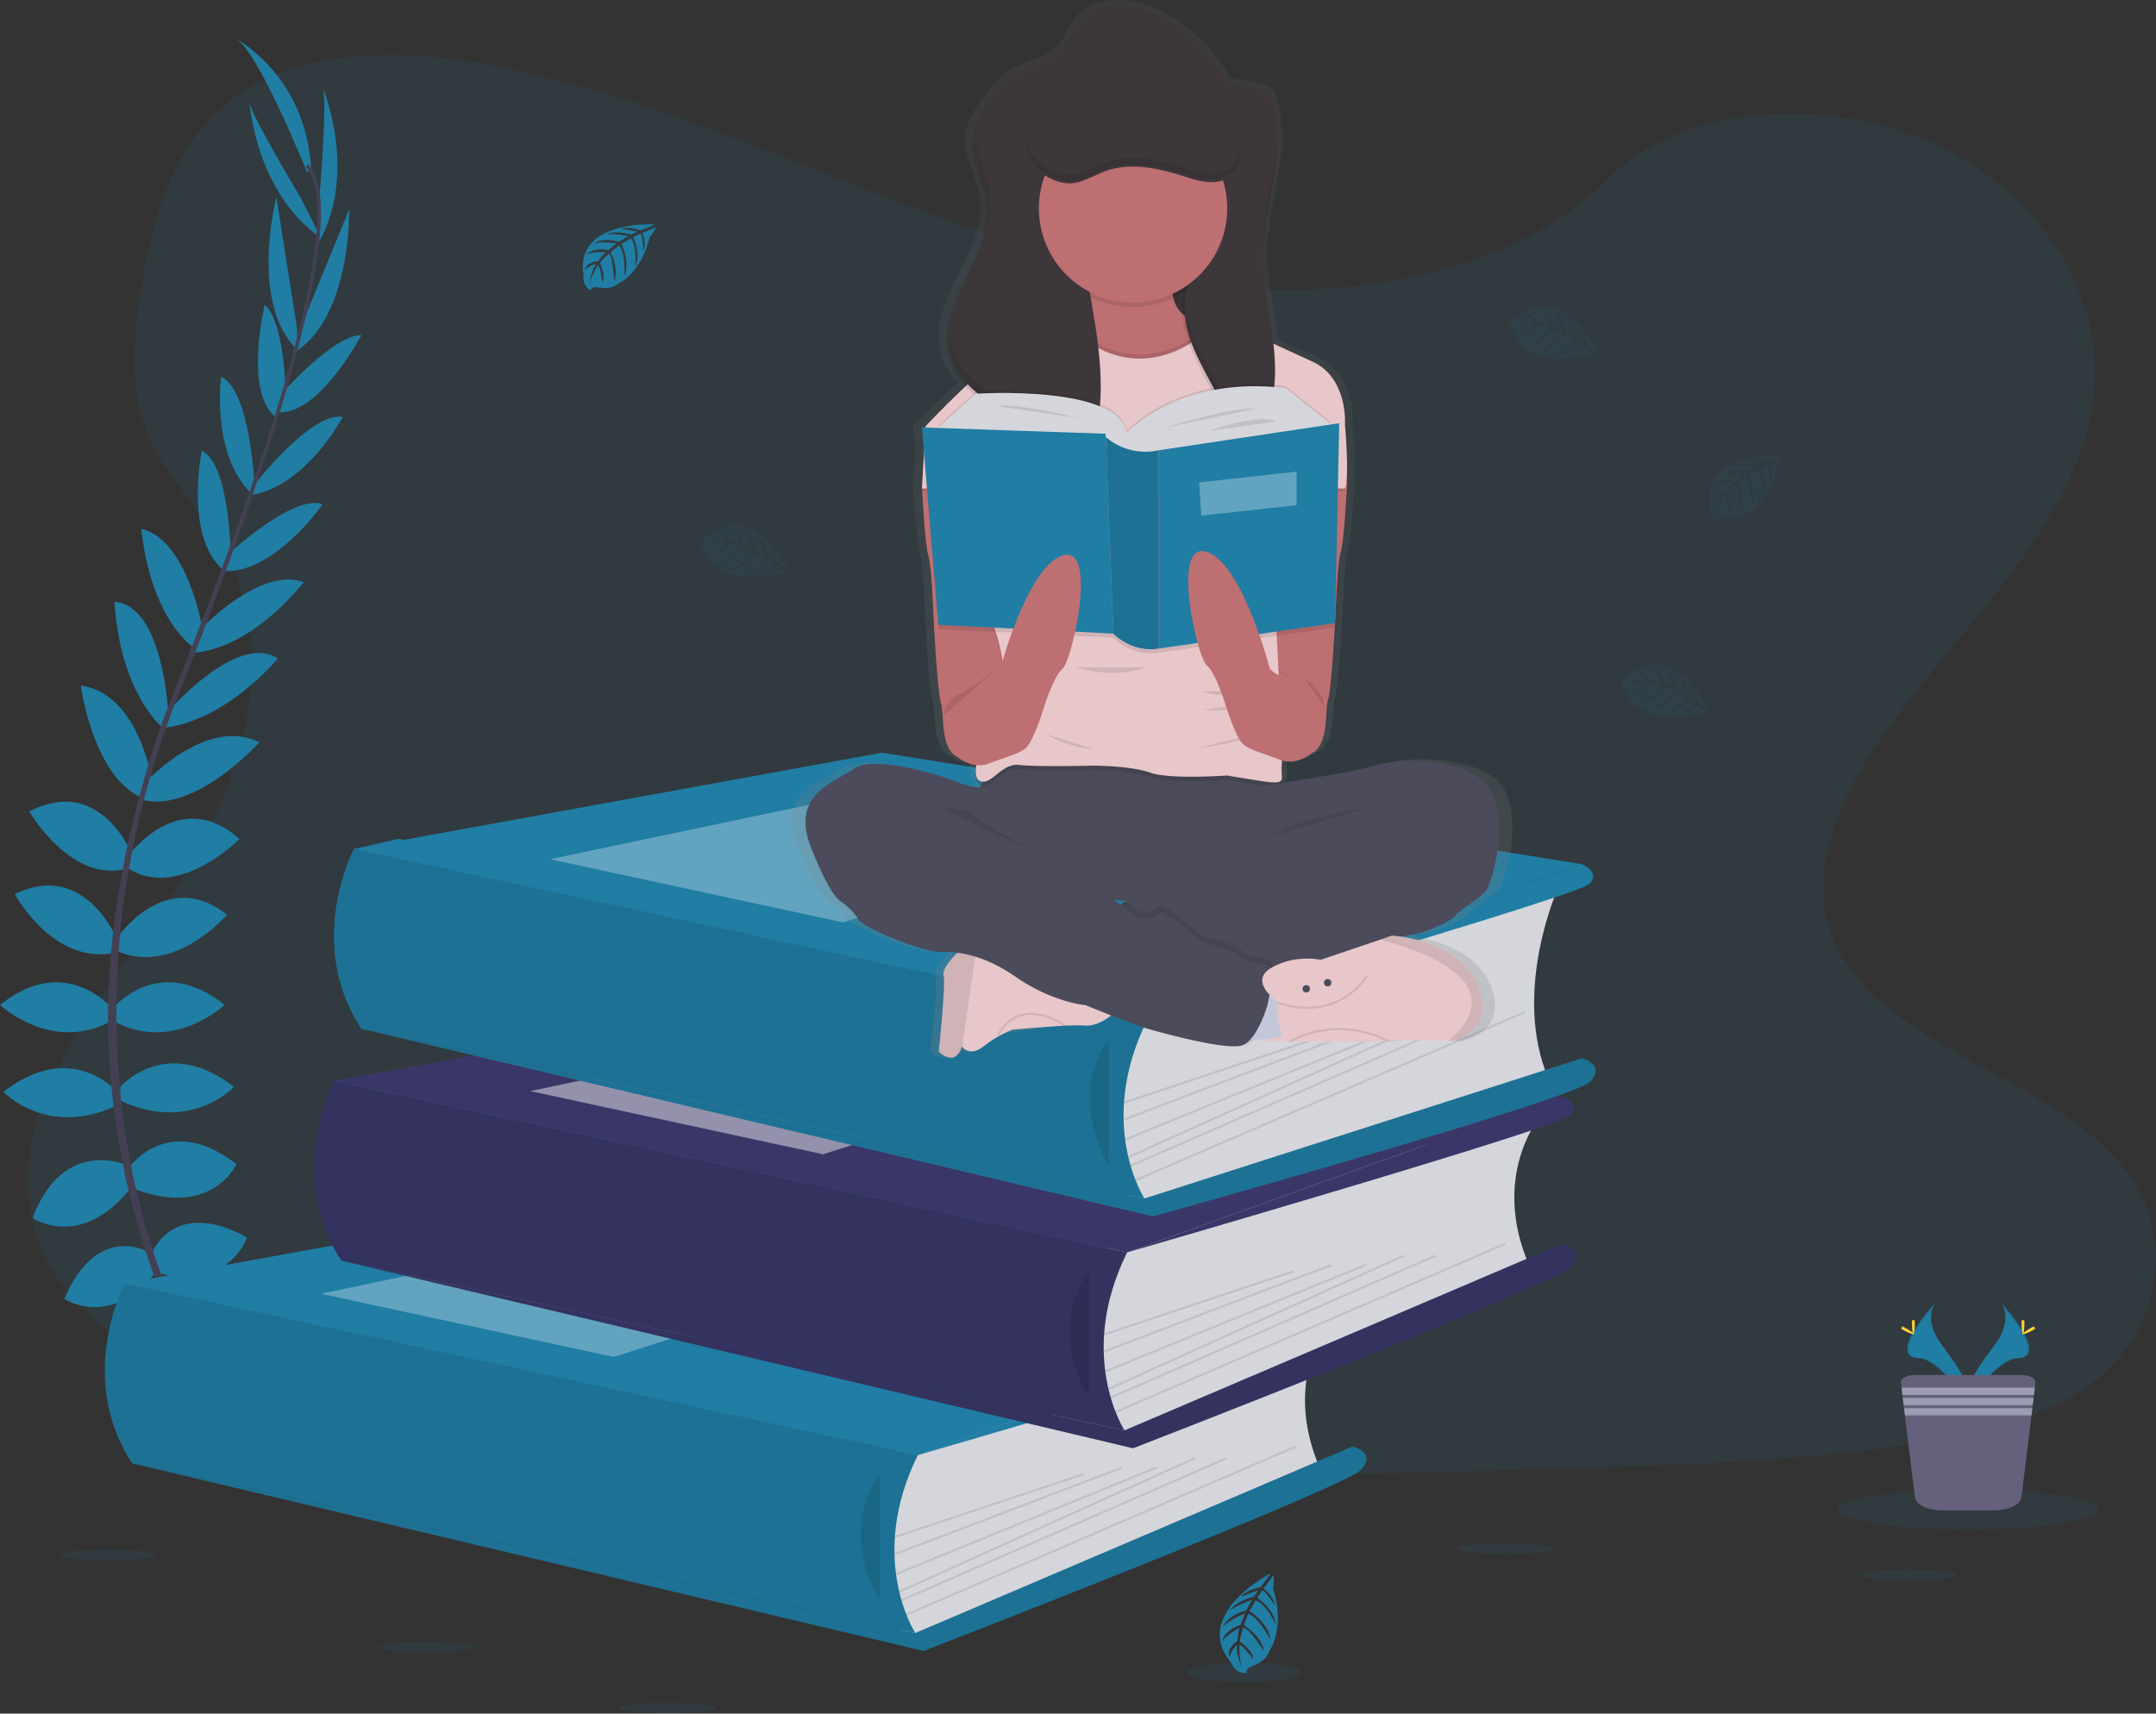 <svg xmlns="http://www.w3.org/2000/svg" width="100%" data-name="Layer 1" viewBox="0 0 1022.84 813.16"><rect x="0" y="0" width="1022.84" height="813.16" fill="#333333" stroke="none"/><defs><linearGradient id="a" x1="635.22" x2="635.22" y1="545.34" y2="43.42" gradientUnits="userSpaceOnUse"><stop offset="0" stop-color="gray" stop-opacity=".25"/><stop offset=".54" stop-color="gray" stop-opacity=".12"/><stop offset="1" stop-color="gray" stop-opacity=".1"/></linearGradient></defs><path fill="#207da4" d="M599.86 137.42c-64.72-2.25-126.37-23.14-185.23-46S297.47 43.23 234.3 31.12c-40.63-7.79-87.1-8.89-119.83 12.89-31.51 21-41.69 57.15-47.16 90.73-4.12 25.26-6.54 51.84 4.75 75.49 7.83 16.42 21.74 30.22 31.35 46 33.47 54.72 9.82 122.2-26.45 175.63-17 25.07-36.75 49-49.87 75.66s-19.2 57.25-7.72 84.47c11.39 27 38.52 47.24 67.9 61.49 59.69 28.95 130 37.23 198.61 41.92 151.83 10.39 304.46 5.89 456.69 1.39 56.34-1.67 112.92-3.36 168.34-12.07 30.78-4.84 62.55-12.51 84.9-31.05 28.36-23.53 35.39-63.38 16.39-92.88-31.89-49.49-120-61.78-142.32-114.9-12.26-29.23.34-61.79 18.16-88.91 38.24-58.16 102.33-109.19 105.71-175.67 2.32-45.67-28.5-91.39-76.14-113-49.93-22.73-119.19-19.85-156.01 17.64-37.94 38.63-104.6 53.45-161.74 51.47z" opacity=".1"/><path fill="#207da4" d="M435.45 690.5l-342.28-1.67-34.01-79.77 120.26-8.73-20.96-87.46 237.86-30.83-227.77-79.18 20.12-4.78 366.25 59.75-20.17 136.49-28.83 75.01-70.47 21.17z"/><path fill="#207da4" d="M98.42 655.42s21-3.36 33.6 11.48c0 0-9.24 7.28-29.12-2.8zM96.22 655.09s-13.4 16.49-6.8 34.85c0 0 10.92-4.37 12.11-26.63zM84.18 627.98s8.4-15.41 42 6.16c0 0-4.48 10.36-19.32 9.52s-18.76-7.56-22.68-15.68zM82.01 626.87s-17.43-2-19.12 37.9c0 0 11.05 2.29 18.9-10.33s4.63-19.7.22-27.57zM71.86 595.04s9.8-27.16 45.36-7.84c0 0-8.12 24.92-41.72 17.08zM60.94 554.44s18.48-27.44 51.24-2c0 0-11.48 25.76-48.44 11.76zM57.02 515.8s21.56-25.21 54 0c0 0-20.44 22.12-54 6.44zM53.66 478.27s21.84-26.32 52.92-1.4c0 0-24.64 23.24-52.92 7.56zM55.62 444.95s23-33.88 52.08-10.92c0 0-24.64 29.12-52.08 17.36zM60.94 406.03s24.36-33.6 52.64-7.84c0 0-28.84 29.12-52.64 14zM69.06 371.24s28.84-31.58 54-19c0 0-30.05 33.54-55.26 27.38zM79.14 338.26s33.28-38.68 52.64-25.76c0 0-24.52 30-55 33zM93.69 300.01s29.13-31.58 50.41-23.74c0 0-24.92 32.76-54.32 33.6zM106.86 264.23s32.2-30.24 46.2-24.92c0 0-23.24 33.6-47.6 31.64zM119.74 231.19s27.72-36.13 42.85-33.33c0 0-16.81 32.21-42.85 37zM133.72 186.64s24.5-27.69 37.74-27.63c0 0-19.34 37-38.75 36.66zM142 156.98l23.67-57.68s1.18 52.14-26.68 68.38zM151.61 93.37s3.92-48.17 1.4-52.09c0 0 16.92 40.05-1.56 73.37zM70.94 594.4s-24.54-15.21-40.43 22c0 0 21.84 14.5 43.32-12.51zM60.15 552.89s-30.1-13.73-44.7 25.12c0 0 23.25 16 47.44-15.3zM55.62 518.11s-21.56-25.21-54 0c0 0 20.44 22.12 54 6.44zM52.92 478.27S31.08 451.95 0 476.87c0 0 24.64 23.24 52.92 7.56z"/><path fill="#207da4" d="M55.62 445.91S40.3 407.96 7 424.28c0 0 18 33.65 47.26 27.93zM62.87 405.84s-15.23-38.61-49-20.71c0 0 20.68 35.39 47.5 26.67zM72.31 371.43s-6-42.33-34-46.12c0 0 5.94 44.64 30.23 53.75zM79.85 338.34s-2.34-51-25.49-52.78c0 0 .78 38.71 22.88 60zM96.09 298.58s-6.9-42.41-29-47.59c0 0 2.74 41.07 26.81 58zM109.48 264.58s-.23-44.18-13.73-50.67c0 0-8.37 40 9.82 56.31zM120.77 230.69s-1.89-45.49-15.87-51.9c0 0-4.78 36 13.78 54.88zM135.67 190.27s-.08-37-10.06-45.68c0 0-9.92 40.53 4.85 53.12z"/><path fill="#207da4" d="M140.83 155.16l-9.71-61.58s-13.19 50.46 10.17 72.7zM142.72 93.95s-24.92-41.4-24.41-46c0 0 2.65 43.39 34 65zM145.64 81.72s-23.52-58.8-34.16-63.56c0 0 33.6 17.08 36.12 61.88z"/><path fill="#444053" d="M132.59 196.02l-1.61-.49c19.85-64.73 24.8-106 13.95-116.35l1.15-1.22c11.51 10.92 6.84 51.74-13.49 118.06z"/><path fill="#444053" d="M77.93 347.58l-2.38-.85c2.11-5.93 4.38-11.95 6.76-17.88 20.72-51.64 38.36-99.68 49.67-136.56l2.07-1c-11.33 36.95-28.66 86.83-49.4 138.54-2.37 5.82-4.63 11.81-6.72 17.75z"/><path fill="#444053" d="M128.01 703.86c-.32-.35-32.49-36.58-54.92-98.43a364.18 364.18 0 0 1-21.67-112.78c-1.54-48.13 8.56-101.87 25.86-150.69l1.88 2.2c-38.84 109.57-23.41 203.46-2.94 260 22.19 61.29 54 97.12 54.31 97.48z"/><path fill="#d5d6db" d="M630.73 626.94s-22.67 27.67-4.67 69.5l-181 78.5-17.37 3.64-8-35 5.35-44.17v-24.14z"/><path fill="#207da4" d="M59.16 609.06l250.52-45.67 331.95 52.88-206.18 74.23-376.29-81.44z"/><path fill="#207da4" d="M59.16 609.06l250.52-45.67 331.95 52.88-206.18 74.23-376.29-81.44z"/><path fill="#207da4" d="M59.16 609.05s-23.43 44.39 3.57 85.39l371.5 80.5s-23.06-35.36 1.19-84.44z"/><path d="M59.16 609.05s-23.43 44.39 3.57 85.39l371.5 80.5s-23.06-35.36 1.19-84.44zM70.23 624.44s-13.39 32.48 0 53.5" opacity=".1"/><path fill="#207da4" d="M434.23 774.94l207.4-88.5s11.6 2.5 4.1 11-207.5 86-207.5 86l-375.5-89z"/><path d="M434.23 774.94l207.4-88.5s11.6 2.5 4.1 11-207.5 86-207.5 86l-375.5-89zM417.23 699.44s-20 24 0 60" opacity=".1"/><path d="M424.348 728.963l89.71-29.929.316.949-89.71 29.929zM424.32 737.012l107.705-40.956.356.935-107.706 40.956zM424.92 746.506l123.607-50.594.379.926L425.3 747.432zM426.364 754.87l140.108-63.29.411.911-140.108 63.29zM427.473 758.946l154.074-67.345.4.916-154.074 67.345zM429.796 765.786L614.522 686l.397.918-184.726 79.786z" opacity=".1"/><path fill="#fff" d="M152.23 613.94l176-37 107.22 20.5-144.22 46.5-139-30z" opacity=".3"/><path fill="#207da4" d="M641.63 616.27s9.1 3.67 3.76 9.34-209.97 64.89-209.97 64.89z"/><path fill="#d5d6db" d="M730.02 530.76s-22.66 27.66-4.66 69.5l-181 78.5-17.37 3.66-8-35 5.43-44.16v-24.17z"/><path fill="#3a3768" d="M158.46 512.87l250.51-45.66 331.96 52.88-206.18 74.23-376.29-81.45z"/><path fill="#3a3768" d="M158.42 512.87s-23.44 44.39 3.56 85.39l371.5 80.5s-23.05-35.39 1.23-84.45z"/><path d="M158.42 512.87s-23.44 44.39 3.56 85.39l371.5 80.5s-23.05-35.39 1.23-84.45l-117.48-25.43zM169.52 528.26s-13.38 32.47 0 53.5" opacity=".1"/><path fill="#3a3768" d="M533.52 678.76l207.41-88.5s11.59 2.5 4.09 11-207.5 86-207.5 86l-375.5-89z"/><path d="M533.52 678.76l207.41-88.5s11.59 2.5 4.09 11-207.5 86-207.5 86l-375.5-89zM516.52 603.26s-20 24 0 60" opacity=".1"/><path d="M523.646 632.794l89.709-29.93.316.95-89.709 29.929zM523.63 640.838l107.706-40.956.355.934-107.705 40.957zM524.217 650.318l123.606-50.594.379.926-123.607 50.594zM525.67 658.684l140.109-63.29.412.911-140.109 63.29zM526.766 662.747l154.074-67.345.4.916-154.074 67.346zM529.097 669.587l184.726-79.785.397.918-184.727 79.785z" opacity=".1"/><path fill="#fff" d="M251.53 517.76l176-37 107.22 20.5-144.22 46.5-139-30z" opacity=".45"/><path fill="#3a3768" d="M740.93 520.09s9.09 3.67 3.76 9.33-209.94 64.89-209.94 64.89z"/><path fill="#d5d6db" d="M739.42 420.73s-22.67 49.67-4.67 91.5l-181 56.5-17.33 3.67-8-35 5.35-44.17v-24.17z"/><path fill="#207da4" d="M167.89 402.85l250.52-45.67 331.96 52.88-206.19 74.23-376.29-81.44z"/><path fill="#207da4" d="M167.89 402.84s-23.47 44.39 3.53 85.39l371.5 80.5s-23.06-35.39 1.22-84.44z"/><path d="M167.89 402.84s-23.47 44.39 3.53 85.39l371.5 80.5s-23.06-35.39 1.22-84.44zM178.96 418.23s-13.39 32.48 0 53.5" opacity=".1"/><path fill="#207da4" d="M542.96 568.73l207.4-66.5s11.6 2.5 4.1 11-207.5 64-207.5 64l-375.5-89z"/><path d="M542.96 568.73l207.4-66.5s11.6 2.5 4.1 11-207.5 64-207.5 64l-375.5-89zM525.96 493.23s-20 24 0 60" opacity=".1"/><path d="M533.089 522.762l89.709-29.93.316.95-89.709 29.929zM533.066 530.811l107.706-40.956.355.935-107.706 40.956zM533.643 540.296l123.607-50.594.378.926-123.606 50.594zM535.111 548.654l140.109-63.291.411.911-140.108 63.29zM536.211 552.726l154.075-67.346.4.917-154.074 67.345zM538.54 559.572l184.726-79.785.396.918-184.726 79.785z" opacity=".1"/><path fill="#fff" d="M260.96 407.73l176-37 107.22 20.5-144.22 46.5-139-30z" opacity=".3"/><path fill="#207da4" d="M750.36 410.06s9.1 3.67 3.76 9.34-209.94 64.89-209.94 64.89zM310.42 106.5s-38-2.29-33.56 24.37c0 0-.89 4.71 3.38 6.85 0 0 .07-2 3.9-1.31a17.05 17.05 0 0 0 4.14.2 8.62 8.62 0 0 0 5.05-2.08s10.69-4.42 14.85-21.9c0 0 3.08-3.81 3-4.79l-6.44 2.74s2.19 4.63.47 8.48c0 0-.21-8.31-1.45-8.12-.25 0-3.33 1.61-3.33 1.61s3.77 8.07.92 13.93c0 0 1.08-9.94-2.1-13.35l-4.52 2.64s4.41 8.33 1.42 15.13c0 0 .77-10.43-2.37-14.49l-4.1 3.2s4.15 8.21 1.62 13.85c0 0-.33-12.14-2.5-13.06 0 0-3.59 3.16-4.13 4.46 0 0 2.84 6 1.07 9.11 0 0-1.07-8.09-2-8.13 0 0-3.57 5.36-3.94 9a19.46 19.46 0 0 1 3.07-9.54 10.71 10.71 0 0 0-5.46 2.83s.55-3.79 6.35-4.12c0 0 2.95-4.07 3.74-4.31 0 0-5.77-.49-9.26 1.06 0 0 3.08-3.57 10.31-2l4-3.3s-7.58-1-10.8.11c0 0 3.71-3.16 11.89-.86l4.41-2.63s-6.47-1.39-10.32-.89c0 0 4.06-2.19 11.61.18l3.14-1.41s-4.73-.93-6.12-1.08-1.46-.53-1.46-.53a16.51 16.51 0 0 1 8.9 1s6.75-2.43 6.62-2.85z"/><path fill="#207da4" d="M845.02 216.08s-38-2.29-33.56 24.37c0 0-.89 4.71 3.38 6.85 0 0 .07-2 3.9-1.31a17.62 17.62 0 0 0 4.14.2 8.59 8.59 0 0 0 5-2.08s10.7-4.42 14.85-21.9c0 0 3.08-3.81 3-4.79l-6.42 2.74s2.19 4.63.47 8.48c0 0-.21-8.31-1.44-8.12-.25 0-3.34 1.61-3.34 1.61s3.77 8.07.93 13.93c0 0 1.08-9.94-2.11-13.35l-4.52 2.64s4.41 8.33 1.42 15.13c0 0 .77-10.43-2.37-14.49l-4.09 3.2s4.14 8.21 1.61 13.85c0 0-.33-12.14-2.5-13.06 0 0-3.58 3.16-4.13 4.46 0 0 2.84 6 1.08 9.11 0 0-1.08-8.09-2-8.13 0 0-3.57 5.36-3.94 9a19.4 19.4 0 0 1 3.08-9.54 10.76 10.76 0 0 0-5.47 2.83s.56-3.79 6.35-4.12c0 0 2.95-4.07 3.74-4.32 0 0-5.76-.48-9.26 1.07 0 0 3.08-3.57 10.31-2l4-3.3s-7.59-1-10.8.11c0 0 3.7-3.16 11.89-.86l4.4-2.63s-6.47-1.39-10.32-.89c0 0 4.06-2.19 11.61.18l3.15-1.41s-4.74-.93-6.13-1.08-1.46-.53-1.46-.53a16.39 16.39 0 0 1 8.9 1s6.77-2.43 6.65-2.85zM374.42 271.2s-16.56-34.33-37.64-17.41c0 0-4.55 1.52-4.33 6.29 0 0 1.75-.91 3 2.77a17.72 17.72 0 0 0 1.84 3.7 8.63 8.63 0 0 0 4.29 3.4s9.07 7.18 26.36 2.28c0 0 4.83.83 5.62.25l-5.52-4.27s-3 4.17-7.18 4.54c0 0 7.16-4.23 6.39-5.21-.16-.2-3-2.13-3-2.13s-5.21 7.23-11.71 7.6c0 0 9.2-3.9 10.62-8.35l-4.5-2.66s-5.13 7.92-12.52 8.62c0 0 9.48-4.41 11.49-9.13l-4.78-2s-5.15 7.62-11.31 8.17c0 0 10.44-6.21 10.18-8.56 0 0-4.51-1.58-5.91-1.43 0 0-3.82 5.39-7.42 5.39 0 0 6.53-4.89 6.13-5.68 0 0-6.42-.5-9.8 1a19.47 19.47 0 0 1 9.83-2 10.77 10.77 0 0 0-5.14-3.39s3.58-1.36 6.69 3.53c0 0 5 .59 5.59 1.16 0 0-2.39-5.26-5.44-7.55 0 0 4.62.93 6.73 8l4.85 1.92s-2.79-7.12-5.36-9.37c0 0 4.56 1.69 6.55 10l4.44 2.56s-1.93-6.33-4.25-9.44c0 0 3.89 2.48 5.5 10.22l2.77 2.06s-1.5-4.59-2-5.87-.25-1.54-.25-1.54a16.41 16.41 0 0 1 3.48 8.25s5.35 4.58 5.71 4.28zM758.2 167.58s-16.55-34.33-37.64-17.41c0 0-4.54 1.52-4.33 6.29 0 0 1.76-.9 3 2.77a17.34 17.34 0 0 0 1.85 3.71 8.58 8.58 0 0 0 4.28 3.39s9.08 7.18 26.36 2.29c0 0 4.83.82 5.63.24l-5.49-4.28s-3 4.18-7.17 4.55c0 0 7.15-4.24 6.38-5.22-.16-.2-3-2.13-3-2.13s-5.2 7.23-11.71 7.6c0 0 9.21-3.9 10.63-8.34l-4.57-2.64s-5.12 7.91-12.52 8.62c0 0 9.48-4.42 11.5-9.14l-4.79-2s-5.15 7.63-11.3 8.17c0 0 10.43-6.21 10.17-8.55 0 0-4.5-1.59-5.9-1.43 0 0-3.82 5.38-7.43 5.38 0 0 6.54-4.89 6.14-5.68 0 0-6.42-.5-9.81 1a19.46 19.46 0 0 1 9.83-2 10.71 10.71 0 0 0-5.13-3.39s3.58-1.36 6.69 3.53c0 0 5 .6 5.59 1.17 0 0-2.39-5.27-5.45-7.56 0 0 4.62.94 6.73 8.05l4.86 1.92s-2.79-7.13-5.36-9.38c0 0 4.56 1.69 6.54 10l4.45 2.56s-1.94-6.32-4.26-9.44c0 0 3.9 2.48 5.5 10.22l2.77 2.06s-1.49-4.59-2-5.87-.25-1.53-.25-1.53a16.45 16.45 0 0 1 3.47 8.25s5.43 4.54 5.74 4.22zM811.09 337.39s-16.55-34.34-37.67-17.42c0 0-4.54 1.52-4.33 6.29 0 0 1.76-.9 3 2.77a17.33 17.33 0 0 0 1.84 3.71 8.58 8.58 0 0 0 4.28 3.39s9.08 7.19 26.37 2.29c0 0 4.82.83 5.62.24l-5.52-4.27s-3 4.18-7.18 4.55c0 0 7.15-4.24 6.38-5.22-.16-.2-3-2.13-3-2.13s-5.2 7.23-11.71 7.61c0 0 9.21-3.91 10.63-8.35l-4.51-2.66s-5.12 7.92-12.52 8.62c0 0 9.48-4.42 11.5-9.14l-4.79-2s-5.15 7.62-11.3 8.17c0 0 10.44-6.21 10.18-8.56 0 0-4.51-1.59-5.91-1.43 0 0-3.82 5.38-7.43 5.38 0 0 6.54-4.89 6.14-5.68 0 0-6.42-.5-9.81 1a19.52 19.52 0 0 1 9.84-2 10.69 10.69 0 0 0-5.14-3.39s3.58-1.37 6.69 3.53c0 0 5 .59 5.59 1.16 0 0-2.39-5.26-5.44-7.56 0 0 4.62.94 6.73 8.05l4.85 1.92s-2.79-7.13-5.36-9.37c0 0 4.56 1.68 6.54 10l4.45 2.55s-1.94-6.32-4.26-9.44c0 0 3.9 2.48 5.51 10.23l2.77 2s-1.5-4.59-2-5.87-.25-1.53-.25-1.53a16.35 16.35 0 0 1 3.47 8.25s5.44 4.61 5.75 4.31z" opacity=".1"/><ellipse cx="201.95" cy="781.59" fill="#207da4" opacity=".1" rx="22.99" ry="2.57"/><ellipse cx="51.24" cy="737.91" fill="#207da4" opacity=".1" rx="22.99" ry="2.57"/><ellipse cx="316.83" cy="810.6" fill="#207da4" opacity=".1" rx="22.99" ry="2.57"/><ellipse cx="905.53" cy="747.41" fill="#207da4" opacity=".1" rx="22.99" ry="2.57"/><ellipse cx="714.22" cy="734.94" fill="#207da4" opacity=".1" rx="22.99" ry="2.57"/><ellipse cx="590.46" cy="793.66" fill="#207da4" opacity=".1" rx="27.19" ry="4.67"/><path fill="#207da4" d="M602.59 746.72s-37.86 19.56-18.3 42.6c0 0 1.84 5 7.16 4.65 0 0-1.06-1.94 3-3.49a19.51 19.51 0 0 0 4.09-2.17 9.61 9.61 0 0 0 3.66-4.89s7.74-10.36 1.74-29.53c0 0 .78-5.42.1-6.3l-4.6 6.31s4.75 3.19 5.3 7.88c0 0-5-7.87-6-7-.22.18-2.28 3.45-2.28 3.45s8.24 5.59 8.85 12.85c0 0-4.64-10.17-9.65-11.62l-2.87 5.12s9 5.48 10 13.72c0 0-5.23-10.45-10.57-12.56l-2.11 5.41s8.68 5.52 9.48 12.38c0 0-7.26-11.47-9.87-11.11 0 0-1.64 5.08-1.42 6.65 0 0 6.13 4.1 6.24 8.13 0 0-5.66-7.15-6.53-6.68 0 0-.36 7.19 1.38 10.93 0 0-3-5.34-2.51-10.93a12 12 0 0 0-3.63 5.84s-1.63-3.95 3.74-7.59c0 0 .51-5.59 1.13-6.28 0 0-5.81 2.84-8.28 6.32 0 0 .91-5.19 8.79-7.77l2-5.48s-7.88 3.34-10.31 6.28c0 0 1.75-5.15 10.93-7.62l2.72-5s-7 2.36-10.42 5c0 0 2.65-4.43 11.26-6.47l2.21-3.15s-5.08 1.81-6.5 2.46-1.7.33-1.7.33a18.39 18.39 0 0 1 9.11-4.14s5.01-6.19 4.66-6.53z"/><path fill="url(#a)" d="M803.54 420.71C797 402.94 761 401.27 745.38 405.8c-11.1 3.23-34.5 6.87-47 8.7l-.81-.77c1.62-.48 1.66-1.66 1.46-3.41a53.37 53.37 0 0 1 .1-6.92c7.66 2.38 14.48-3.25 14.48-3.25 9-4 6.58-21.12 8.3-25.8 1.29-3.5 2.68-24.12 3.3-34.4h.13l.07-3.45c.09-1.49.13-2.36.13-2.36s.88-25.14 2.6-30.23c1.6-4.68 2.9-28.26 3.1-32v-.49l-.13-2.18c.09-1.59.13-3.36.12-5.22 0-8.55-.89-19.32-1-21.06v-.91c.07-3.65-.39-21.93-15.94-28.84-5.73-2.56-12.62-5.61-19.29-8.58-1.72-14.85-5.65-29.62-5.31-44.58 0-2.25.2-4.5.42-6.74 0 .65-.07 1.31-.08 2v4.36c.59-18.71 7.66-37.52 7-55.83-.06 1.79-.19 3.59-.36 5.39a58.13 58.13 0 0 0-1.92-18.39c-.6-2.11-1.41-4.29-3.14-5.7a12.93 12.93 0 0 0-5.48-2.17 110.21 110.21 0 0 0-14.39-2.68A22.22 22.22 0 0 0 668.5 74c-10.14-13.92-25.16-27-42.92-30-8.91-1.5-19.16-.25-25.22 6.12a18.92 18.92 0 0 0-1.78 1.8c-3.26 3.89-4.66 9-8 12.88-.22.26-.47.5-.71.75-6.54 5.85-16.73 7.07-24 12.32a28.81 28.81 0 0 0-3.59 3.13 60.88 60.88 0 0 0-7.84 9.53c-3.27 4.6-6.63 9.39-7.67 14.88-2.09 11 5.4 21.43 6.79 32.5 3.1 24.77-24.31 46.75-19.12 71.19a32.6 32.6 0 0 0 8.82 15.83c-10.69 9.68-19.79 19.07-19.79 19.07v.56h-1.69l.17 2h-.17l.93 10.85-.93 15.8v1.49h.06c.31 5.79 1.54 26.61 3 31 1.72 5.09 2.59 30.23 2.59 30.23s1.9 35.53 3.64 40.23-.73 21.77 8.3 25.8a19 19 0 0 0 9.07 3.76c-.46 3.74-.17 6.45 1.32 7.3a4.36 4.36 0 0 0 2.1.6 22.29 22.29 0 0 0-1.63 2.85 42.36 42.36 0 0 1-10.48-2.47c-9.7-4-41.89-13-51.24-6.67s-31.85 12.07-21.46 37.55S482.28 471 482.28 471a37 37 0 0 1 8.31 8.35c3.12 4.69 32.19 15.42 39.46 15.42a71.19 71.19 0 0 1 9.25.46s-7.89 6.92-6.84 10.94-2.4 36.2-2.4 36.2 8 8.06 11.42-2.51l.12.16c.64.87 4.1 4.8 10.61-.16a59.48 59.48 0 0 1 8.46-5.36l31.52-4.46a89.24 89.24 0 0 1 9.87-.07c5 .41 9.91-2.55 13-4.84 6.53 2.48 13.87 5.19 17.36 6.18 7.08 2 39.62 10.73 47.23 8a10.57 10.57 0 0 0 4.1-2.92l7.26.23-3.4.68s6.62.11 15.62.23l-.38.22 11.29-.1c16.52.15 35.08.2 37.52-.35 3.82-.85 23.67-.25 29.52 0h1.63s21.81-4.35 12.81-26.48c-6.92-17-28.19-21.94-37.63-23.3 2.66-.53 4.95-.94 6.47-1.18 6.59-1 19.39-7 20.43-9.05s11.77-8 14.54-11.39 10.68-27.42 4.11-45.19zm-180.65 49.73l-1.07.35-.72.24-1.38 1.36c-1.1-.74-2.28-1.52-3.51-2.32 2.17.13 4.4.26 6.68.37zm95.31 28.18z" transform="translate(-88.58 -43.42)"/><path fill="#be6f72" d="M598.07 321.58s15.3 40 24 36 6.34-21 8-25.66 3.5-40 3.5-40 .84-25 2.5-30.06c1.54-4.65 2.79-28.1 3-31.79v-.49l-1.65-29-9.34-2.33-21.66 8-3 17.13-1.17 6.69-.5 2.85z"/><path d="M603.11 314.88s14.6 11.95 19 13 7.1 10.37 7.1 10.37" opacity=".1"/><path fill="#be6f72" d="M478.42 323.33s-15.3 40-24 36-6.34-21-8-25.66-3.5-40-3.5-40-.84-25-2.5-30.06c-1.54-4.65-2.79-28.1-3-31.79v-.49l1.66-29 9.34-2.33 21.66 8 3 17.13 1.17 6.69.5 2.85z"/><path fill="#3e373a" d="M543.9 109.27h34.15v53.23H543.9z"/><path d="M543.9 109.27h34.15v53.23H543.9z" opacity=".1"/><path fill="#4b4b5b" d="M472.42 363.17s-11.67 12.83-7.34 15.16 32.34 46 32.34 46 92 11.33 109.35-5.67 17-47.37 17-47.37-13.94 3-15.46 1.37-9.87-9.49-9.87-9.49-118.02-7.16-126.02 0z"/><path d="M472.42 363.17s-11.67 12.83-7.34 15.16 32.34 46 32.34 46 92 11.33 109.35-5.67 17-47.37 17-47.37-13.94 3-15.46 1.37-9.87-9.49-9.87-9.49-118.02-7.16-126.02 0z" opacity=".02"/><path fill="#be6f72" d="M638.04 201l-30 24-9.07.66-3.33.24-55.93 4.1-58-4.24-8.63-.63-11-.8-23-22s16.28-17.44 30.54-29.21c5.62-4.65 10.93-8.41 14.8-9.89l.66-.23a16.46 16.46 0 0 0 6.34-4.42c11.26-11.61 21.67-40.26 21.67-40.26s49.67-25.66 43.67 8 22.33 25.34 22.33 25.34l9.34 4.26 3.69 1.69 9.41 4.31 21.23 9.74c16.66 7.67 15.28 29.34 15.28 29.34z"/><circle cx="537.38" cy="101.06" r="44.67" opacity=".1"/><path d="M638.11 232.82H437.42v-.49l1.66-29s16.28-17.44 30.54-29.21l126-5 5.86-6.18 21.23 9.74c16.67 7.66 15.33 29.33 15.33 29.33s2.28 25.11.07 30.81z" opacity=".1"/><path fill="#e7c7ca" d="M638.11 231.82H437.42v-.49l1.66-29s16.28-17.44 30.54-29.21l126-5 5.86-6.18 21.23 9.74c16.67 7.66 15.33 29.33 15.33 29.33s2.28 25.11.07 30.81z"/><path d="M505.21 150.5s31.66 40.34 73.83-.83 4.67 91.83 4.67 91.83l-91 10.8z" opacity=".1"/><path fill="#e7c7ca" d="M505.21 152.5s31.66 40.34 73.83-.83 4.67 91.83 4.67 91.83l-91 10.8z"/><path d="M592.07 159.58l3.35 51.09 3.59 17 2.74 13s7 100 5 105 1 9 1.42 11.66-.42 9.34-.09 12.34 0 4.33-7.66 3.26-18.34-2.93-18.34-2.93-27 2-36.33-1.33-27-3.34-27-3.34-26.67.67-35.33-.33-13.34 10.67-19 7.33 6.66-35.66 10.66-45-5.33-33-5.33-33l12-66.57 2.67-15.09v-47.44l.66-.23a16.46 16.46 0 0 0 6.34-4.42l3 47.74 94 3.34v-53.73" opacity=".1"/><path fill="#e7c7ca" d="M592.07 157.58l3.35 51.09 3.59 17 2.74 13s7 100 5 105 1 9 1.42 11.66-.42 9.34-.09 12.34 0 4.33-7.66 3.26-18.34-2.93-18.34-2.93-27 2-36.33-1.33-27-3.34-27-3.34-26.67.67-35.33-.33-13.34 10.67-19 7.33 6.66-35.66 10.66-45-5.33-33-5.33-33l12-66.57 2.67-15.09v-47.44l.66-.23a16.46 16.46 0 0 0 6.34-4.42l3 47.74 94 3.34v-53.73"/><path d="M602.88 50.96c-.57-2.09-1.36-4.26-3-5.66a12.28 12.28 0 0 0-5.28-2.16 104.32 104.32 0 0 0-13.88-2.66 22.22 22.22 0 0 0-3-6.23c-9.8-13.84-24.3-26.89-41.36-29.84-8.93-1.55-19.28-.16-25 6.88-3.14 3.87-4.49 9-7.66 12.8-6.11 7.38-17.14 8.29-24.84 14-4.11 3-7.09 7.35-10 11.57-3.15 4.57-6.39 9.33-7.39 14.79-2 10.91 5.21 21.31 6.54 32.32 3 24.63-23.4 46.48-18.41 70.78 2.91 14.17 16 24.15 29.54 29.21 4.77 1.79 10.22 3.57 12.45 8.15 1 2 1.17 4.31 2.11 6.33 3.16 6.74 13.55 7 19.13 2.09s7.34-12.85 8-20.26c2.68-32.36-10.28-64.33-8.77-96.77.45-9.81 3.21-20.94 12-25.38 11.83-6 26.06 4 39.08 2.09a77.53 77.53 0 0 1 3.74 47.31c-2.07 8.63-5.65 17-5.91 25.9-.39 13.55 6.92 25.93 13.24 37.91a20.17 20.17 0 0 1 2.67 7.31 17.62 17.62 0 0 1-1.43 7.65c-3.57 9.61-9.73 18.53-10.43 28.76a4.65 4.65 0 0 0 .75 3.42 4.3 4.3 0 0 0 2.58 1.16c10.8 1.85 20.14-7.72 25.41-17.33a81.24 81.24 0 0 0 10.02-34.52c1.09-20.36-6.21-40.39-5.76-60.77.52-23.17 10.99-46.5 4.86-68.85z" opacity=".1"/><path fill="#3e373a" d="M603.88 49.96c-.57-2.09-1.36-4.26-3-5.66a12.28 12.28 0 0 0-5.28-2.16 104.32 104.32 0 0 0-13.88-2.66 22.22 22.22 0 0 0-3-6.23c-9.8-13.84-24.3-26.89-41.36-29.84-8.93-1.55-19.28-.16-25 6.88-3.14 3.87-4.49 9-7.66 12.8-6.11 7.38-17.14 8.29-24.84 14-4.11 3-7.09 7.35-10 11.57-3.15 4.57-6.39 9.33-7.39 14.79-2 10.91 5.21 21.31 6.54 32.32 3 24.63-23.4 46.48-18.41 70.78 2.91 14.17 16 24.15 29.54 29.21 4.77 1.79 10.22 3.57 12.45 8.15 1 2 1.17 4.31 2.11 6.33 3.16 6.74 13.55 7 19.13 2.09s7.34-12.85 8-20.26c2.68-32.36-10.28-64.33-8.77-96.77.45-9.81 3.21-20.94 12-25.38 11.83-6 26.06 4 39.08 2.09a77.53 77.53 0 0 1 3.74 47.31c-2.07 8.63-5.65 17-5.91 25.9-.39 13.55 6.92 25.93 13.24 37.91a20.17 20.17 0 0 1 2.67 7.31 17.62 17.62 0 0 1-1.43 7.65c-3.57 9.61-9.73 18.53-10.43 28.76a4.65 4.65 0 0 0 .75 3.42 4.3 4.3 0 0 0 2.58 1.16c10.8 1.85 20.14-7.72 25.41-17.33a81.24 81.24 0 0 0 10.02-34.52c1.09-20.36-6.21-40.39-5.76-60.77.52-23.17 10.99-46.5 4.86-68.85z"/><path fill="#c3c7d9" d="M581.79 492.73l39.67 1.27-5.69-29.42-30.39 2.89-3.59 25.26z"/><path fill="#4b4b5b" d="M704.71 423c-2.67 3.33-13 9.33-14 11.33s-13.33 8-19.67 9-26.33 5.34-30 7.67c-2.63 1.68-23.74 7-37.61 9.95a106.75 106.75 0 0 1-11.39 2.05c-6 .33-71.66-22-71.66-22l12.66-13 .7-.24c3.58-1.21 20.12-6.8 29.3-9.46 10.34-3 22.34-15.33 22.34-15.33s17.66-6 20-6.67-6-23.33-6-23.33 38.33-5.32 53.33-9.83 49.67-2.84 56 14.83-1.29 41.7-4 45.03z"/><path fill="#e7c7ca" d="M530.04 479.33s-7.66 8-15.33 7.34-34.49 2-34.49 2a53.77 53.77 0 0 0-13.51 7.83c-6.27 4.94-9.6 1-10.22.16l-.11-.16c-3.34 10.51-11 2.5-11 2.5s3.33-32 2.31-36 6.59-10.87 6.59-10.87l9-2.29 22.8-5.84 32.67 11.33z"/><path d="M463.24 449.84l-6.75 46.82-.11-.16c-3.34 10.51-11 2.5-11 2.5s3.33-32 2.31-36 6.59-10.87 6.59-10.87zM510.42 316.66s17.66 6 33 0M570.71 328s7.33 3.66 13 0M570.71 336.68s12.33 1.65 14.67-1.68M566.71 355.33s23.16-3 28.91-7M496.04 348.33s13 7.33 22.67 7M603.42 460.95a106.75 106.75 0 0 1-11.39 2.05c-6 .33-71.66-22-71.66-22l12.66-13 .7-.24c2 1.41 3.64 2.62 4.81 3.54 5.51 4.34 10.83-1.33 12.83-1.33s19.33 14.33 19.33 14.33 16 3.67 18.67 7 12 2.67 13.66 5c.5.72.56 2.49.39 4.65z" opacity=".1"/><path fill="#4b4b5b" d="M480.22 374.33s-16.18.93-25.51-3-40.33-13-49.33-6.63-30.67 12-20.67 37.34 14.67 26 14.67 26a36.1 36.1 0 0 1 8 8.3c3 4.67 31 15.33 38 15.33s19.33 0 36.66 12 33 13.34 33 13.34 22 9 28.85 11 38.15 10.66 45.49 8 12-19.34 12-19.34 3.33-15 1.66-17.33-11-1.67-13.66-5-18.67-7-18.67-7S553.42 433 551.42 433s-7.32 5.66-12.83 1.33a292.69 292.69 0 0 0-34.51-22c-12.66-6.67-23.86-38-23.86-38z"/><path d="M447.69 384a19.1 19.1 0 0 1 16.39 4.33c8 6.67 34.92 20.06 34.92 20.06M647.71 383.58s-35.67 5.4-42.33 12.73" opacity=".1"/><path fill="#e7c7ca" d="M688.71 494h-1.57c-5.64-.2-24.75-.8-28.43 0-4.33 1-61.67 0-61.67 0l11.21-2.33s-4.16-14.58-1.52-15.79c0 0-15-9.88-3.69-16.55s23.5-3.86 23.5-3.86l28.39-9.62 5.45-1.85s32 1.67 40.66 23.67S688.71 494 688.71 494z"/><path d="M688.71 494h-1.57c9.31-7.68 30.37-31.06-32.21-48.1l5.45-1.85s32 1.67 40.66 23.67S688.71 494 688.71 494z" opacity=".1"/><circle cx="629.88" cy="466.33" r="1.75" fill="#4b4b5b"/><circle cx="619.71" cy="469.22" r="1.75" fill="#4b4b5b"/><g opacity=".1"><path d="M570.16 99.41a77.59 77.59 0 0 0-5.74-32.14c-13 1.94-27.24-8.09-39.08-2.09-8.76 4.44-11.51 15.57-12 25.38-.12 2.59-.14 5.18-.09 7.77 0-.92 0-1.85.09-2.77.46-9.81 3.21-20.94 12-25.38 11.84-6 26.06 4 39.08 2.09a77.38 77.38 0 0 1 5.74 27.14zM469.42 97.58a33.32 33.32 0 0 0-.13-6.54c-1.06-8.8-5.87-17.21-6.74-25.79-1.12 10.35 5.47 20.29 6.74 30.79.13.54.13 1.02.13 1.54zM522.11 187.32c-.62 7.42-2.37 15.35-8 20.27s-16 4.65-19.13-2.09c-1-2-1.15-4.33-2.12-6.33-2.22-4.58-7.68-6.36-12.45-8.15-13.55-5.07-26.62-15-29.53-29.21a30.68 30.68 0 0 1-.53-3.9 31.52 31.52 0 0 0 .53 8.9c2.91 14.17 16 24.14 29.53 29.21 4.77 1.79 10.23 3.57 12.45 8.15 1 2 1.17 4.31 2.12 6.33 3.15 6.74 13.54 7 19.13 2.09s7.33-12.85 8-20.27a114.29 114.29 0 0 0 .31-11.74c0 2.27-.13 4.51-.31 6.74zM599.35 114.07v4.33c.56-18.6 7.38-37.3 6.71-55.51-.52 16.84-6.33 34.06-6.71 51.18zM577.89 189.31a12.89 12.89 0 0 0 .23-3.61 20 20 0 0 0-2.67-7.31c-5.78-11-12.37-22.26-13.15-34.47 0 .52-.07 1-.08 1.56-.4 13.54 6.91 25.93 13.23 37.91a24 24 0 0 1 2.44 5.92zM605.1 174.84a81.37 81.37 0 0 1-10.09 34.52c-5.28 9.61-14.61 19.18-25.42 17.33a4.25 4.25 0 0 1-2.58-1.17 2.5 2.5 0 0 1-.47-.78c-.12.78-.22 1.57-.28 2.37a4.61 4.61 0 0 0 .75 3.41 4.25 4.25 0 0 0 2.58 1.17c10.81 1.85 20.14-7.72 25.42-17.33a81.37 81.37 0 0 0 10.09-34.52c.12-2.34.13-4.67.06-7-.02.67-.02 1.33-.06 2z"/></g><path fill="none" stroke="#000" stroke-miterlimit="10" d="M606.73 475.88s25.31 10.62 42-12.88M611.71 494.44s20.67-13.44 47-.44M473.35 491.39s8.68-19.58 31.86-4.65" opacity=".1"/><path d="M445.21 201.83l17.7-16s68.63-4.5 71.47 18.83c0 0 24.33-27.66 75.5-21.5l21.65 17.24-59.84 26.26-58.15 20.17-42.83-19.17z" opacity=".1"/><path fill="#d5d6db" d="M445.21 202.83l17.7-16s68.63-4.5 71.47 18.83c0 0 24.33-27.66 75.5-21.5l21.65 17.24-59.84 26.26-58.15 20.17-42.83-19.17z"/><path d="M437.38 204.83l7.83 93.67 83 4.17-3.6-93.27-.07-1.57-87.16-3z" opacity=".1"/><path fill="#207da4" d="M437.38 202.83l7.83 93.67 83 4.17-3.6-93.27-.07-1.57-87.16-3z"/><path d="M635.33 202.83l-85.62 12.84v94.09l83.67-12.09 1.95-94.84z" opacity=".1"/><path fill="#207da4" d="M635.33 200.83l-85.62 12.84v94.09l83.67-12.09 1.95-94.84z"/><path fill="#fff" d="M615.14 223.79l-46.25 5.14 1.01 15.76 45.21-4.94.03-15.96z" opacity=".3"/><path fill="#be6f72" d="M449.71 346.66l4.71 12.67s7 6 14.66 3 14.34-4.49 17.67-7.41 8-17.59 8-17.59 4.67-16 9.33-20 17-59.11 0-53.72-30 55.39-30 55.39-3 3.66-7.33 4-13-.67-14.67 3-7.37 13.33-2.37 20.66z"/><path d="M549.71 215.66a28.8 28.8 0 0 1-25.11-6.26l3.61 93.26s8.5 9.2 21.5 7.1z" opacity=".1"/><path fill="#207da4" d="M549.71 213.66a28.8 28.8 0 0 1-25.11-6.26l3.61 93.26s8.5 9.2 21.5 7.1z"/><path d="M549.71 213.66a28.8 28.8 0 0 1-25.11-6.26l3.61 93.26s8.5 9.2 21.5 7.1zM551.71 203.15s34.83-10.65 43.91-9.15M512.75 198.5s-33.76-8-39.4-5.73M573.67 204.48s23.29-8.54 31.71-4.48M561.94 418.71a76.56 76.56 0 0 1 11.48-7.13c6-2.89 17-10.39 17-10.39M473.35 316.66s-14.61 11.95-19 13-7.1 10.37-7.1 10.37" opacity=".1"/><path fill="#be6f72" d="M626.74 344.88l-4.66 12.7s-7 6-14.67 3-14.33-4.49-17.67-7.41-8-17.59-8-17.59-4.66-16-9.33-20-17-59.11 0-53.72 30 55.39 30 55.39 3 3.66 7.33 4 13-.67 14.67 3 7.33 13.33 2.33 20.63z"/><path d="M618.57 321.52s9.55 6.14 9.51 13.48" opacity=".1"/><circle cx="537.54" cy="98.87" r="44.67" fill="#be6f72"/><path fill="#3e373a" d="M509.49 86.88c5.42-.85 10.17-4 15.35-5.81 11.59-4.07 24.41-1.28 36.14 2.39 4.5 1.41 9.07 3 13.79 3s9.73-1.93 12.14-6c2.22-3.74 1.79-8.6-.08-12.53s-5-7.09-8.16-10.07c-10.4-9.82-23.3-19-37.57-18-5.74.41-11.23 2.46-16.51 4.73a182 182 0 0 0-19.38 9.76c-4.81 2.79-13.72 6.52-16.49 11.62-6.3 11.49 10.97 22.45 20.77 20.91z"/><path d="M586.91 76.26c-2.41 4.07-7.42 6-12.14 6s-9.29-1.53-13.8-2.94c-11.73-3.67-24.54-6.47-36.14-2.39-5.17 1.81-9.93 5-15.35 5.8-7.9 1.24-20.62-5.64-22-14.39-1.55 10.11 13.2 18.77 22 17.39 5.42-.85 10.18-4 15.35-5.8 11.6-4.08 24.41-1.28 36.14 2.39 4.51 1.41 9.07 3 13.8 2.94s9.73-1.92 12.14-6a11.71 11.71 0 0 0 1.4-7.31 10.78 10.78 0 0 1-1.4 4.31z" opacity=".1"/><path fill="#207da4" d="M949.42 618.21s5.93 7.75-2.74 19.46-15.81 21.59-12.93 28.89c0 0 13.08-21.74 23.72-22.05s3.64-13.23-8.05-26.3z"/><path d="M949.42 618.21a9.6 9.6 0 0 1 1.21 2.43c10.38 12.2 15.92 23.59 5.93 23.87-9.3.27-20.45 16.9-23.12 21.09a9.78 9.78 0 0 0 .31 1s13.08-21.74 23.72-22.05 3.64-13.27-8.05-26.34z" opacity=".1"/><path fill="#ffd037" d="M960.42 628.09c0 2.73-.31 4.94-.68 4.94s-.69-2.21-.69-4.94.38-1.44.76-1.44.61-1.29.61 1.44z"/><path fill="#ffd037" d="M964.21 631.35c-2.39 1.3-4.48 2.09-4.66 1.76s1.61-1.66 4-3 1.45-.36 1.63 0 1.43-.07-.97 1.24z"/><path fill="#207da4" d="M918.08 618.21s-5.93 7.75 2.74 19.46 15.81 21.59 12.92 28.89c0 0-13.07-21.74-23.72-22.05s-3.6-13.23 8.06-26.3z"/><path d="M918.08 618.21a9.6 9.6 0 0 0-1.21 2.43c-10.38 12.2-15.92 23.59-5.93 23.87 9.29.27 20.45 16.9 23.12 21.09a7.72 7.72 0 0 1-.32 1s-13.07-21.74-23.72-22.05-3.6-13.27 8.06-26.34z" opacity=".1"/><path fill="#ffd037" d="M907.06 628.09c0 2.73.3 4.94.68 4.94s.69-2.21.69-4.94-.39-1.44-.76-1.44-.61-1.29-.61 1.44z"/><path fill="#ffd037" d="M903.28 631.35c2.39 1.3 4.48 2.09 4.66 1.76s-1.61-1.66-4-3-1.45-.36-1.63 0-1.43-.07.97 1.24z"/><ellipse cx="933.75" cy="716.37" fill="#207da4" opacity=".1" rx="62" ry="9.51"/><path fill="#65617d" d="M965.66 656.11l-.3 2.42-.42 3.42-.17 1.43-.42 3.42-.18 1.43-.41 3.41-4.75 38.9c-.42 3.47-6.09 6.18-12.94 6.18h-24.65c-6.85 0-12.51-2.71-12.94-6.18l-4.75-38.9-.42-3.41-.17-1.43-.42-3.42-.18-1.43-.41-3.42-.3-2.42c-.23-2 2.83-3.62 6.71-3.62h50.42c3.87 0 6.94 1.65 6.7 3.62z"/><path fill="#9d9cb5" d="M965.36 658.53l-.41 3.42h-62.4l-.42-3.42h63.23zM964.77 663.38l-.41 3.42h-61.22l-.42-3.42h62.05zM964.18 668.23l-.42 3.42h-60.03l-.41-3.42h60.86z"/></svg>
